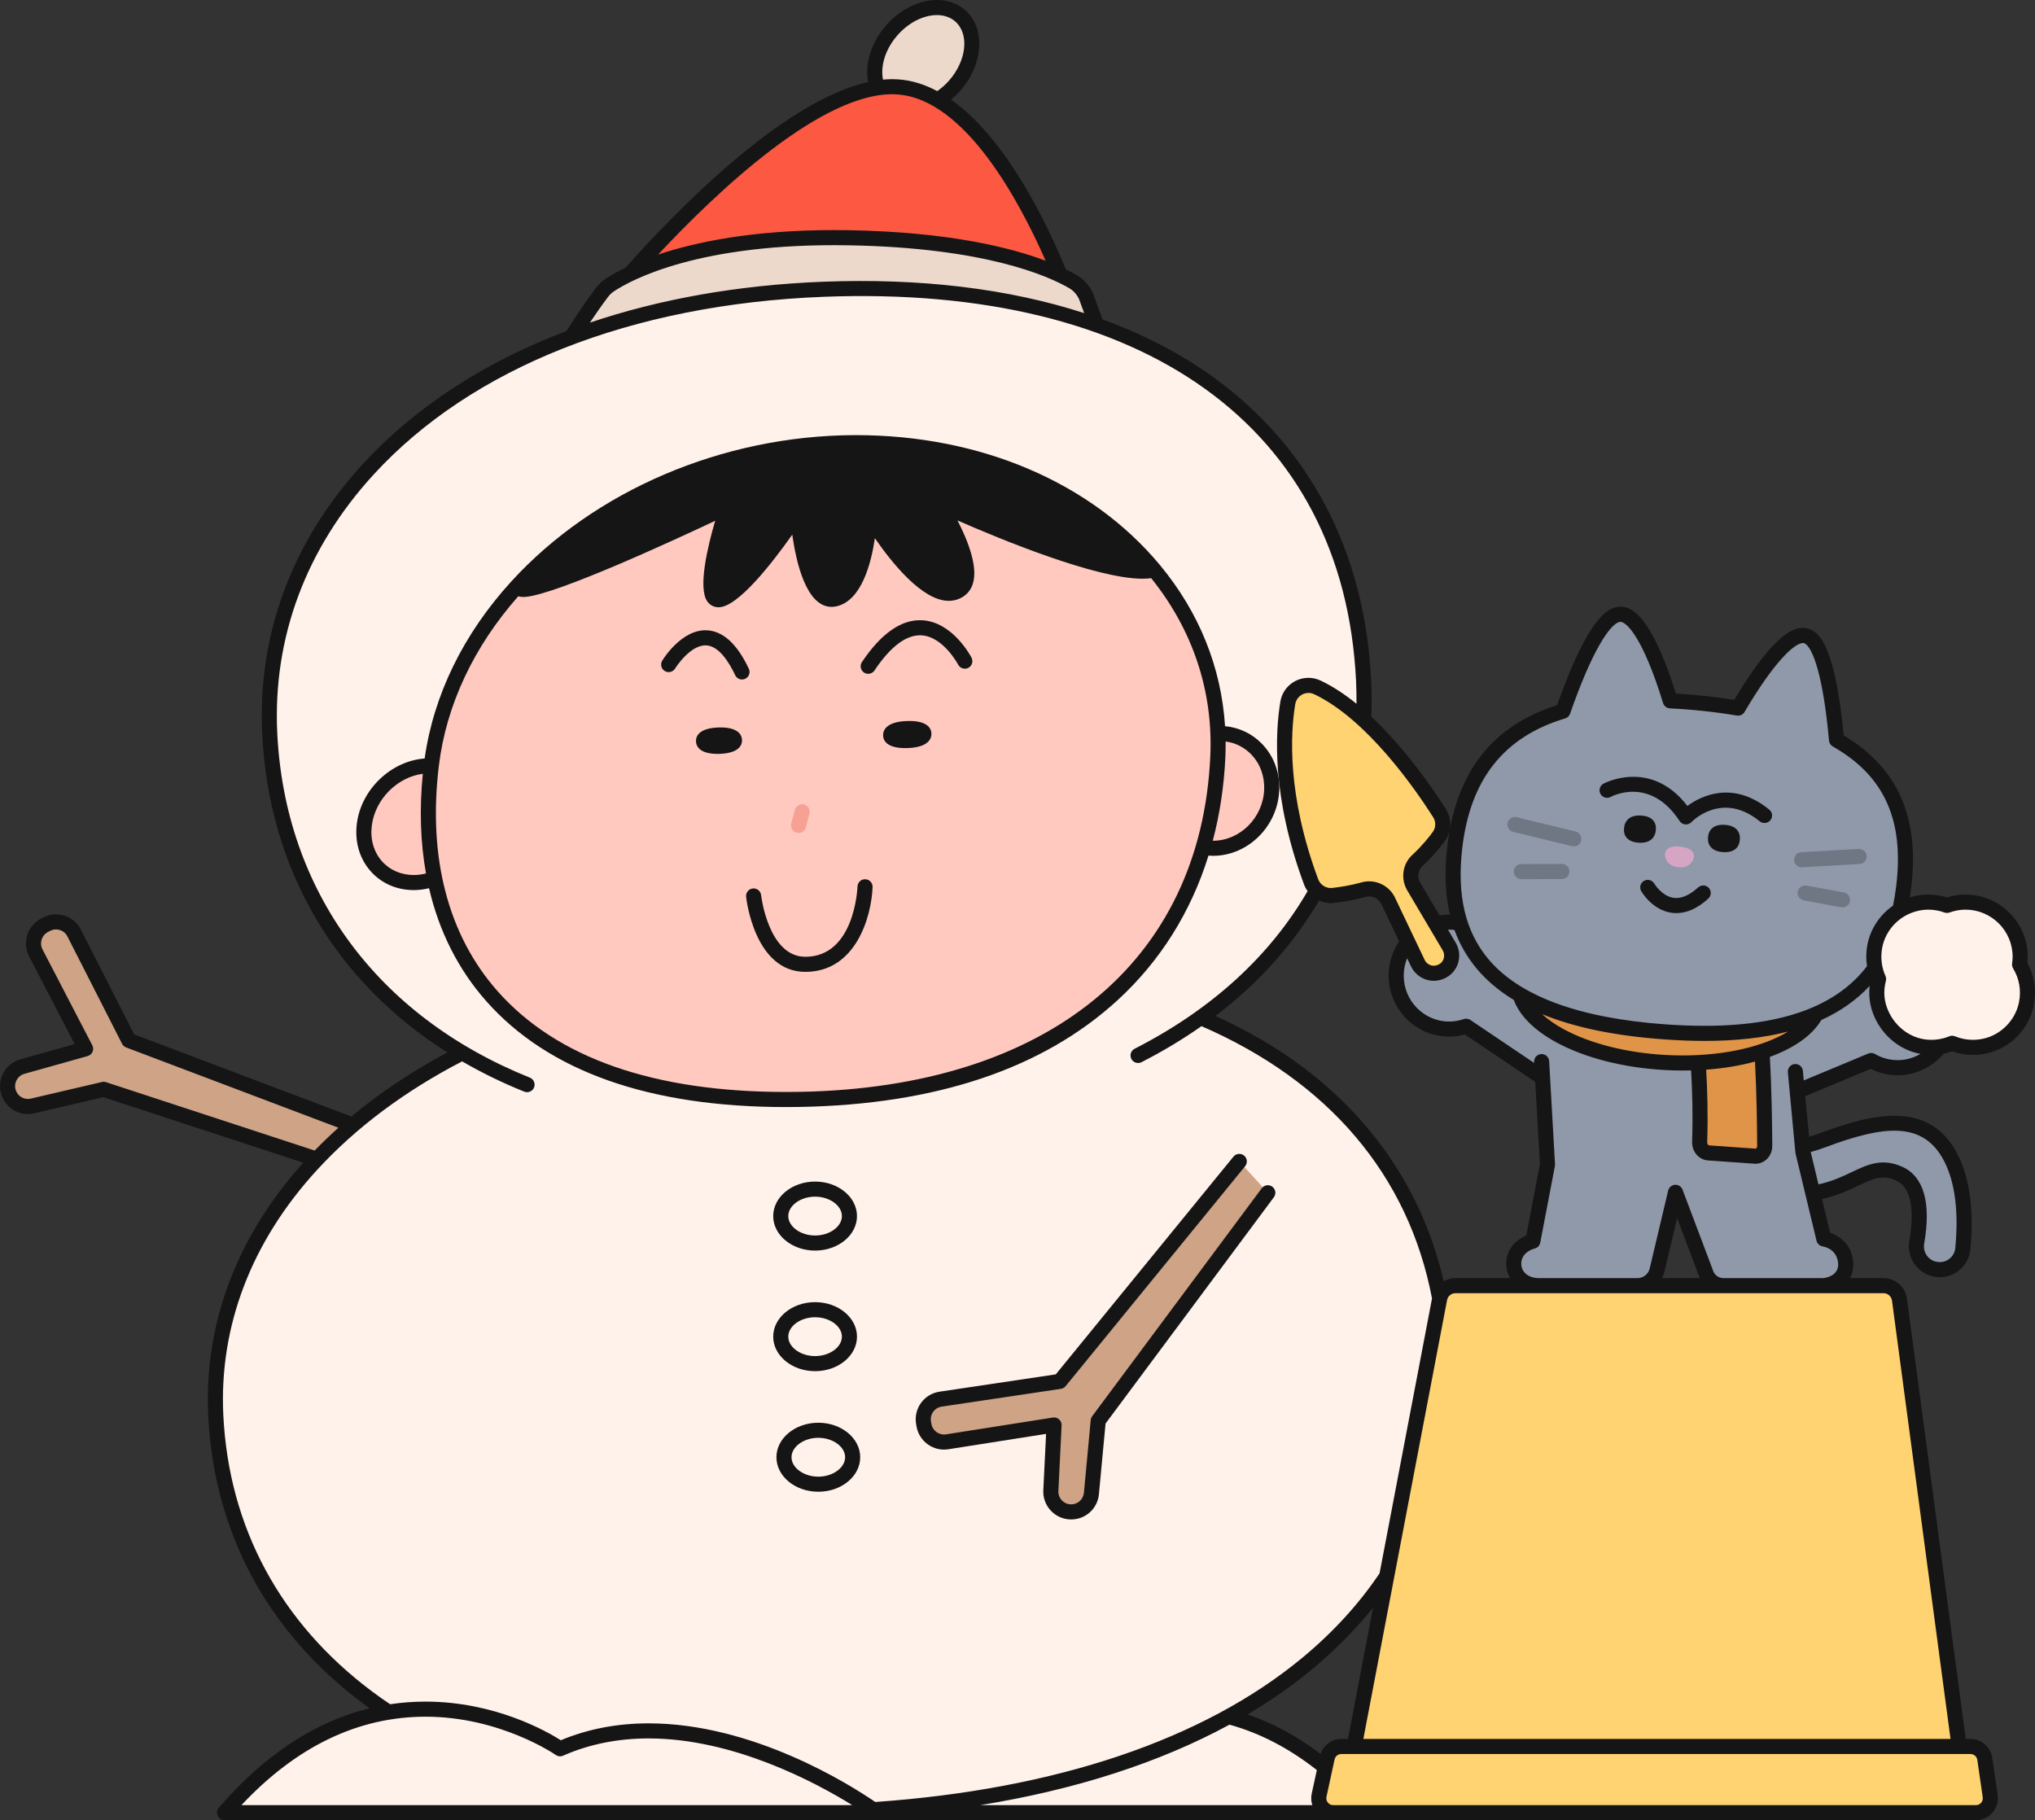 <?xml version="1.0" encoding="utf-8"?><!-- Generator: Adobe Illustrator 15.0.0, SVG Export Plug-In . SVG Version: 6.00 Build 0)  --><!DOCTYPE svg PUBLIC "-//W3C//DTD SVG 1.1//EN" "http://www.w3.org/Graphics/SVG/1.1/DTD/svg11.dtd"><svg xmlns="http://www.w3.org/2000/svg" xmlns:xlink="http://www.w3.org/1999/xlink" version="1.1" id="Layer_1" x="0px" y="0px" width="100%" height="100%" viewBox="0 0 620.4 554.95" enable-background="new 0 0 620.4 554.95" xml:space="preserve" preserveAspectRatio="none">
<rect x="0" y="0" width="620.4" height="554.95" fill="#333333" stroke="none"/>
<g id="svg9" fill="#EDD9CC">
	<path d="M270.203,30.503c-5.301-4.649-4.555-14.17,1.667-21.264c6.222-7.093,15.563-9.074,20.865-4.423   c5.301,4.65,4.555,14.169-1.667,21.263C284.846,33.173,275.503,35.153,270.203,30.503"/>
	<path d="M331.311,90.902c-0.769-2.117-2.24-3.897-4.187-5.03c-1.045-0.608-2.381-1.319-4.025-2.089   c-9.328-4.369-28.813-10.677-64.306-11.293c-35.73-0.62-56.473,6.146-66.587,10.929c-2.947,1.394-5,2.621-6.248,3.446   c-0.921,0.609-1.732,1.358-2.396,2.24c-8.471,11.269-15.295,23.762-15.601,24.681l173.255,4.434L331.311,90.902z"/>
</g>
<path id="svg8" fill="#FC5842" d="M258.793,72.49c35.494,0.616,54.978,6.924,64.306,11.293  c-6.87-16.872-25.242-55.681-49.437-57.294c-26.582-1.771-66.587,40.168-81.457,56.93C202.32,78.636,223.063,71.87,258.793,72.49z"/>
<g id="svg7" fill="#FFF2EB">
	<path d="M440.931,413.251c-2.191-45.011-26.902-82.547-74.877-103.043c35.23-25.274,51.629-62.227,49.653-102.811   c-3.454-70.932-57.554-123.408-164.834-119.2C143.592,92.407,78.781,152.702,82.234,223.634   c1.965,40.358,21.694,75.592,58.814,97.42c-12.624,6.432-23.82,13.816-33.453,21.988c-3.928,3.332-7.595,6.793-10.999,10.373   c-21.305,22.405-32.209,49.42-30.813,78.101c1.769,36.323,19.408,68.466,52.666,90.499c-15.582,2.572-33.036,10.969-49.999,30.635   h150.748h48.273H418.22c-14.699-17.041-29.768-25.618-43.666-29.279C421.156,497.651,443.086,457.532,440.931,413.251z"/>
	<path d="M615.691,294.059c0.109-0.774,0.187-1.559,0.187-2.363c0-9.2-7.459-16.658-16.659-16.658   c-1.988,0-3.886,0.366-5.652,1.004c-2.986-1.078-6.344-1.379-9.879-0.452c-1.629,0.427-3.158,1.104-4.557,1.975   c-3.891,2.425-6.729,6.402-7.587,11.007c-0.664,3.57-0.155,6.961,1.165,9.912c-0.851,3.284-0.84,6.918,0.926,10.789   c2.494,5.465,7.658,9.434,13.639,9.982c1.385,0.127,2.734,0.078,4.036-0.119c1.332-0.202,2.612-0.563,3.822-1.059   c3.003,1.231,6.435,1.63,10.021,0.841c6.301-1.386,11.311-6.482,12.601-12.804C618.663,301.662,617.756,297.471,615.691,294.059z"/>
</g>
<path id="svg6" fill="#FFC9C0" d="M371.597,223.618c-0.105,0.001-0.207,0.016-0.311,0.019  c-0.72-18.782-7.773-35.853-19.406-49.864c-14.596,3.568-65.507-20.103-65.507-20.103s15.002,23.251,4.852,26.876  c-10.186,3.637-26.147-23.254-26.147-23.254s-0.982,23.002-10.464,25.3c-9.507,2.304-11.439-26.057-11.439-26.057  s-17.423,26.265-24.098,26.314c-6.682,0.047,2.71-28.395,2.71-28.395s-50.45,24.257-61.746,25.232  c-1.244,0.107-2.042-0.204-2.514-0.808c-14.091,15.446-23.547,34.058-26.01,54.255c-0.015,0.125-0.027,0.248-0.042,0.372  c-0.253-0.008-0.5-0.034-0.758-0.031c-9.59,0.095-18.386,8.081-19.642,17.891c-1.264,9.872,5.58,17.823,15.282,17.704  c2.125-0.026,4.199-0.457,6.166-1.186c8.094,39.831,42.171,68.493,111.209,67.303c72.018-1.238,110.538-33.945,123.053-76.853  c1.04,0.198,2.116,0.303,3.227,0.29c9.388-0.116,17.302-8.104,17.688-17.789C388.083,231.209,380.877,223.525,371.597,223.618z"/>
<g id="svg5" fill="#CEA386">
	<path d="M107.595,343.042l-68.333-25.848l-16.661-32.735c-1.573-3.091-5.374-4.291-8.436-2.665l-0.667,0.354   c-3.007,1.596-4.165,5.316-2.597,8.336l15.201,29.281l-19.27,5.409c-3.413,0.958-5.33,4.577-4.205,7.939   c1.015,3.036,4.174,4.8,7.292,4.071l21.691-5.064l64.986,21.295C100,349.835,103.667,346.374,107.595,343.042z"/>
	<path d="M377.822,354.093l-54.734,67.068l-36.33,5.415c-3.429,0.511-5.773,3.733-5.203,7.153l0.124,0.745   c0.56,3.358,3.72,5.638,7.082,5.108l32.59-5.127l-0.983,19.99c-0.175,3.543,2.649,6.508,6.194,6.508   c3.202,0,5.877-2.437,6.176-5.623l2.079-22.178l51.693-69.504"/>
</g>
<path id="svg4" fill="#8F99AA" d="M587.273,319.255c-5.98-0.549-11.145-4.518-13.639-9.982  c-1.766-3.871-1.776-7.505-0.926-10.789c-1.32-2.951-1.829-6.342-1.165-9.912c0.857-4.605,3.696-8.582,7.587-11.007  c0.501-2.213,0.899-4.48,1.195-6.797c2.305-18.103-1.723-34.563-20.437-45.177c-1.037-11.634-3.429-28.725-8.629-31.461  c-5.733-3.02-15.956,12.528-21.383,21.762c-3.233-0.544-6.64-1.019-10.261-1.407c-3.631-0.39-7.09-0.653-10.408-0.81  c-3.141-10.254-9.559-27.912-16.081-26.273c-5.963,1.497-12.66,18.006-16.633,29.431c-22.302,6.687-30.827,22.645-33.007,41.646  c-0.938,8.172-0.596,15.975,1.693,23.037c-1.094-0.236-2.225-0.375-3.389-0.375c-8.915,0-16.142,7.3-16.142,16.304  c0,9.006,7.227,16.307,16.142,16.307c1.814,0,3.553-0.316,5.18-0.873l23.295,15.687l1.506,26.538l-4.459,23.324  c0,0-5.826,1.369-5.831,6.861c-0.004,3.602,2.915,6.688,7.718,6.688h30.012c2.74,0,5.148-1.82,5.896-4.459l5.694-23.997  l9.268,24.583c0.757,2.31,2.914,3.873,5.346,3.873h30.614c0,0,7.157-0.687,6.644-7.032c-0.516-6.346-6.644-7.203-6.644-7.203  l-3.363-13.99c13.175-1.982,17.421-10.025,26.427-5.869c7.01,3.234,6.508,13.75,5.258,20.846c-0.674,3.822,1.791,7.488,5.602,8.222  l0.083,0.017c4.075,0.783,7.947-2.094,8.354-6.223c0.741-7.54,0.863-19.193-3.711-27.923c-7.34-14.009-21.457-11.714-38.649-5.315  c-2.347,0.873-4.523,1.534-6.543,2.034l-1.575-16.808l22.543-9.4c1.486,0.866,3.129,1.518,4.908,1.875  c6.224,1.25,12.314-1.31,15.946-6.068C590.007,319.333,588.658,319.382,587.273,319.255z"/>
<path id="svg3" fill="#E09448" d="M507.484,314.595c-19.822-1.436-34.075-5.428-44.055-11.26  c3.131,10.509,21.59,19.381,44.344,20.608c3.402,0.184,6.725,0.182,9.934,0.021c0.435,6.242,0.771,14.699,0.459,24.198  c-0.057,1.734,1.143,3.226,2.71,3.337l14.14,0.998c1.631,0.115,2.994-1.299,2.984-3.105c-0.025-5.71-0.163-17.839-0.832-28.818  c7.99-2.625,13.882-6.569,16.412-11.304C542.707,313.944,527.8,316.067,507.484,314.595z"/>
<g id="basic_31_">
	<path opacity="0.26" fill="#191919" d="M479.804,258.046c-0.18,0-0.362-0.021-0.545-0.065l-17.949-4.359   c-1.234-0.299-1.992-1.543-1.692-2.776c0.3-1.235,1.544-1.995,2.777-1.693l17.95,4.358c1.234,0.299,1.992,1.543,1.691,2.777   C481.782,257.34,480.841,258.046,479.804,258.046z"/>
	<path opacity="0.26" fill="#191919" d="M463.815,268.031c-1.269,0-2.298-1.027-2.3-2.295c-0.002-1.271,1.025-2.303,2.295-2.304   l12.349-0.023c0.001,0,0.003,0,0.005,0c1.268,0,2.297,1.026,2.299,2.295c0.003,1.271-1.025,2.302-2.295,2.304l-12.348,0.023   C463.818,268.031,463.816,268.031,463.815,268.031z"/>
	<path opacity="0.26" fill="#191919" d="M549.251,264.426c-1.21,0-2.224-0.945-2.294-2.169c-0.072-1.268,0.896-2.355,2.165-2.428   l17.52-1.003c1.276-0.062,2.355,0.897,2.428,2.166c0.072,1.268-0.896,2.354-2.164,2.427l-17.521,1.003   C549.341,264.424,549.296,264.426,549.251,264.426z"/>
	<path opacity="0.26" fill="#191919" d="M561.722,276.644c-0.138,0-0.277-0.012-0.417-0.038l-11.38-2.082   c-1.25-0.229-2.077-1.427-1.849-2.677c0.229-1.249,1.425-2.077,2.677-1.849l11.38,2.082c1.249,0.229,2.077,1.427,1.849,2.677   C563.779,275.867,562.811,276.644,561.722,276.644z"/>
	<path fill="#F7A094" d="M243.445,253.972c-0.194,0-0.391-0.025-0.588-0.077c-1.228-0.324-1.961-1.582-1.638-2.811l1.099-4.17   c0.324-1.227,1.58-1.959,2.811-1.637c1.228,0.323,1.961,1.582,1.638,2.811l-1.099,4.17   C245.396,253.29,244.464,253.972,243.445,253.972z"/>
</g>
<path id="svg2" fill="#D6A5C3" d="M516.432,261.219c-0.155,1.44-1.655,3.547-4.826,3.191c-3.17-0.356-4.165-2.741-3.996-4.178  c0.168-1.434,1.554-2.453,4.701-2.1C515.46,258.484,516.585,259.784,516.432,261.219"/>
<g id="svg1" fill="#FFD371">
	<path d="M406.392,273.004c2.538-0.276,5.832-0.803,9.344-1.776c2.994-0.829,6.149,0.646,7.485,3.45l9.025,18.959   c1.219,2.561,4.214,3.766,6.846,2.709c0.095-0.038,0.19-0.078,0.286-0.117c2.965-1.246,4.064-4.9,2.426-7.669l-10.803-18.259   c-1.53-2.586-1.102-5.922,1.111-7.954c2.771-2.547,4.975-5.207,6.494-7.264c1.563-2.115,1.654-4.97,0.241-7.19   c-5.478-8.608-20.536-30.398-37.202-38.313c-3.83-1.817-8.35,0.542-9.041,4.725c-1.604,9.694-2.488,28.743,7.107,54.558   C400.732,271.606,403.484,273.321,406.392,273.004z"/>
	<path d="M606.742,547.631l-1.652-11.401c-0.313-2.158-2.162-3.76-4.344-3.76h-3.475l-18.189-136.241   c-0.325-2.435-2.402-4.254-4.859-4.254H443.713c-2.354,0-4.375,1.672-4.815,3.983L412.857,532.47h-3.945   c-2.064,0-3.851,1.439-4.29,3.457l-2.478,11.401c-0.596,2.735,1.488,5.321,4.289,5.321h195.965   C605.073,552.649,607.125,550.278,606.742,547.631z"/>
</g>
<g id="svg0" fill="#161515">
	<path d="M243.772,337.487c41.544-0.715,74.155-11.662,96.926-32.535c13.025-11.939,22.375-26.891,27.73-44.096   c0.457,0.034,0.914,0.068,1.378,0.068l0.233-0.001c10.57-0.13,19.523-9.101,19.959-19.998c0.213-5.367-1.639-10.37-5.212-14.089   c-3.024-3.148-6.993-5.039-11.313-5.436c-1.132-17.892-7.881-34.712-19.825-49.098c-0.001-0.001-0.002-0.001-0.003-0.002   c-20.916-25.19-54.682-39.637-92.64-39.637l-0.606,0.001c-40.117,0.166-79.209,16.862-104.572,44.663   c-0.001,0.001-0.002,0.003-0.003,0.004c-14.563,15.966-23.643,34.577-26.36,53.917c-10.198,0.747-19.333,9.377-20.67,19.824   c-0.705,5.501,0.78,10.658,4.179,14.521c3.279,3.725,7.956,5.777,13.169,5.777l0.243-0.001c1.498-0.019,2.973-0.224,4.413-0.567   c3.066,13.186,8.922,24.807,17.463,34.452c18.959,21.411,49.698,32.269,91.363,32.269   C240.994,337.522,242.375,337.511,243.772,337.487z M151.706,302.204c-15.119-17.074-21.311-40.862-17.905-68.792   c2.246-18.414,10.6-36.222,24.194-51.611c0.617,0.174,1.353,0.256,2.244,0.177c9.602-0.829,44.84-17.087,57.794-23.193   c-2.313,7.911-5.322,20.543-2.376,24.616c0.815,1.127,2.023,1.748,3.436,1.748c0,0,0.001,0,0.001,0   c5.889-0.043,16.358-13.537,22.447-22.159c1.2,8.63,4.302,22.037,11.995,22.035c0.534,0,1.079-0.066,1.62-0.198   c7.547-1.829,10.455-13.162,11.563-20.746c5.073,7.376,14.412,19.103,22.506,19.103c0,0,0.001,0,0.002,0   c0.963,0,1.896-0.159,2.772-0.472c2.22-0.793,3.789-2.375,4.537-4.578c1.801-5.303-1.644-13.683-4.636-19.461   c13.045,5.717,42.218,17.767,56.406,17.766c0.951,0,1.838-0.054,2.651-0.162c12.688,15.756,18.917,34.483,18.023,54.245   c-2.841,62.797-49.677,101.064-125.288,102.365c-1.371,0.023-2.725,0.035-4.068,0.035   C199.335,332.923,169.754,322.587,151.706,302.204z M126.143,266.771c-3.873,0-7.323-1.497-9.716-4.216   c-2.514-2.855-3.604-6.726-3.07-10.896c1.029-8.041,7.808-14.74,15.542-15.744c-1.063,10.776-0.729,20.954,0.972,30.392   c-1.155,0.28-2.339,0.449-3.542,0.463L126.143,266.771z M369.807,256.325c-0.024,0-0.049-0.003-0.074-0.003   c2.143-8.092,3.438-16.644,3.844-25.59c0.071-1.564,0.086-3.12,0.073-4.67c2.984,0.409,5.713,1.771,7.82,3.964   c2.699,2.807,4.096,6.614,3.932,10.718c-0.338,8.491-7.255,15.48-15.418,15.581L369.807,256.325z"/>
	<path d="M219.013,221.794c-5.024,0.173-6.923,2.041-6.825,4.258c0.098,2.211,2.149,3.94,7.155,3.786   c5.028-0.155,6.952-2.017,6.868-4.243C226.126,223.365,224.059,221.622,219.013,221.794z"/>
	<path d="M202.666,204.583c1.085,0.658,2.5,0.31,3.158-0.777c0.044-0.073,4.559-7.301,9.502-7.038   c3.827,0.197,6.902,5.048,8.808,9.082c0.393,0.832,1.219,1.32,2.081,1.32c0.329-0.001,0.664-0.072,0.98-0.222   c1.149-0.542,1.64-1.913,1.098-3.062c-3.551-7.52-7.834-11.46-12.73-11.712c-7.744-0.428-13.436,8.856-13.674,9.25   C201.231,202.512,201.579,203.926,202.666,204.583z"/>
	<path d="M276.629,228.075c5.281-0.162,7.353-2.074,7.328-4.358c-0.025-2.289-2.146-4.075-7.448-3.893   c-5.278,0.181-7.323,2.099-7.282,4.372C269.267,226.464,271.37,228.237,276.629,228.075z"/>
	<path d="M263.406,205.048c0.393,0.263,0.837,0.389,1.277,0.389c0.742,0,1.47-0.358,1.914-1.021   c4.924-7.357,9.735-10.954,14.298-10.715c6.624,0.357,11.13,8.783,11.21,8.936c0.585,1.126,1.972,1.565,3.1,0.981   c1.127-0.584,1.568-1.973,0.983-3.101c-0.23-0.444-5.748-10.89-15.022-11.409c-6.29-0.349-12.494,3.937-18.393,12.748   C262.067,202.913,262.351,204.341,263.406,205.048z"/>
	<path d="M245.506,296.304c0.003,0,0.007,0,0.011,0c15.458,0,20.17-16.91,20.501-25.854   c0.047-1.268-0.942-2.333-2.211-2.382c-1.268-0.07-2.336,0.941-2.386,2.209c-0.034,0.875-1.013,21.428-15.905,21.428   c-0.002,0-0.005,0-0.008,0c-11.253-0.006-13.45-18.563-13.475-18.788c-0.138-1.262-1.27-2.173-2.535-2.037   c-1.263,0.138-2.175,1.272-2.038,2.535C227.563,274.35,230.127,296.296,245.506,296.304z"/>
	<path d="M235.723,370.761c0,5.802,5.729,10.521,12.771,10.521s12.771-4.72,12.771-10.521   s-5.729-10.521-12.771-10.521S235.723,364.959,235.723,370.761z M248.494,376.683c-4.429,0-8.171-2.712-8.171-5.922   s3.742-5.922,8.171-5.922s8.171,2.712,8.171,5.922S252.923,376.683,248.494,376.683z"/>
	<path d="M248.494,418.046c7.042,0,12.771-4.721,12.771-10.522s-5.729-10.521-12.771-10.521   s-12.771,4.72-12.771,10.521S241.452,418.046,248.494,418.046z M248.494,401.602c4.429,0,8.171,2.712,8.171,5.922   s-3.742,5.923-8.171,5.923s-8.171-2.713-8.171-5.923S244.065,401.602,248.494,401.602z"/>
	<path d="M262.246,444.286c0-5.802-5.729-10.521-12.771-10.521c-7.042,0-12.77,4.72-12.77,10.521   s5.729,10.521,12.77,10.521C256.517,454.808,262.246,450.088,262.246,444.286z M249.475,438.364c4.429,0,8.171,2.712,8.171,5.922   c0,3.209-3.742,5.922-8.171,5.922c-4.429,0-8.17-2.713-8.17-5.922C241.305,441.076,245.046,438.364,249.475,438.364z"/>
	<path d="M286.418,424.302c-2.273,0.338-4.271,1.548-5.623,3.407s-1.889,4.132-1.51,6.399l0.124,0.745   c0.764,4.582,5.12,7.729,9.708,7.001l29.796-4.688l-0.845,17.166c-0.115,2.349,0.714,4.578,2.334,6.281   c1.62,1.702,3.808,2.64,6.158,2.64c4.414,0,8.054-3.313,8.466-7.708l2.02-21.537l51.309-68.986c0.758-1.02,0.547-2.46-0.473-3.219   c-0.898-0.667-2.121-0.58-2.919,0.146c-0.108,0.099-0.21,0.206-0.3,0.328L332.97,431.78c-0.251,0.338-0.404,0.738-0.444,1.158   l-2.079,22.178c-0.189,2.018-1.859,3.538-3.886,3.538c-1.079,0-2.083-0.431-2.827-1.212c-0.743-0.78-1.123-1.805-1.07-2.883   l0.984-19.99c0.033-0.691-0.246-1.361-0.761-1.824c-0.515-0.462-1.21-0.671-1.895-0.562l-32.59,5.127   c-2.111,0.331-4.104-1.11-4.456-3.213l-0.124-0.746c-0.173-1.041,0.073-2.084,0.693-2.937c0.621-0.854,1.537-1.408,2.58-1.564   l36.33-5.415c0.566-0.084,1.081-0.377,1.442-0.82l54.517-66.802l0.218-0.267c0.803-0.983,0.656-2.433-0.328-3.236   c-0.982-0.803-2.432-0.656-3.235,0.328l-54.171,66.379L286.418,424.302z"/>
	<path d="M500.365,248.646c-3.461-0.229-5.016,1.52-5.253,3.793c-0.239,2.281,0.937,4.232,4.414,4.481   c3.493,0.25,5.06-1.518,5.286-3.814C505.037,250.818,503.841,248.875,500.365,248.646z"/>
	<path d="M525.855,251.48c-3.468-0.229-4.975,1.528-5.148,3.813c-0.176,2.292,1.055,4.252,4.539,4.501   c3.502,0.25,5.02-1.526,5.182-3.833C530.587,253.662,529.337,251.71,525.855,251.48z"/>
	<path d="M491.055,242.962c0.487-0.266,12.026-6.342,21.006,7.366c0.384,0.585,1.016,0.961,1.712,1.026   c0.071,0.007,0.143,0.01,0.213,0.01c0.623,0,1.226-0.254,1.662-0.707c0.379-0.394,9.428-9.538,20.838-0.248   c0.984,0.801,2.434,0.653,3.236-0.331c0.801-0.985,0.652-2.434-0.332-3.236c-11.159-9.084-20.849-4.139-24.967-1.129   c-11.188-14.553-25.449-6.856-25.598-6.774c-1.106,0.617-1.502,2.008-0.891,3.117C488.546,243.165,489.943,243.569,491.055,242.962   z"/>
	<path d="M504.336,269.398c-0.636-1.094-2.036-1.471-3.136-0.84c-1.102,0.633-1.48,2.04-0.848,3.141   c0.133,0.231,3.316,5.666,9.077,6.568c0.546,0.084,1.092,0.127,1.64,0.127c3.233,0,6.501-1.485,9.736-4.431   c0.939-0.855,1.007-2.31,0.152-3.249c-0.856-0.94-2.311-1.008-3.25-0.153c-2.691,2.451-5.227,3.512-7.541,3.164   C506.61,273.185,504.377,269.467,504.336,269.398z"/>
	<path d="M618.07,293.579c0.072-0.673,0.107-1.285,0.107-1.884c0-10.454-8.504-18.958-18.959-18.958   c-1.904,0-3.802,0.294-5.652,0.877c-3.41-1.072-6.991-1.16-10.463-0.25c-0.295,0.077-0.583,0.172-0.872,0.263   c0.137-0.846,0.265-1.699,0.376-2.569c2.758-21.658-3.961-37-20.535-46.86c-2.668-28.381-7.979-31.178-9.74-32.105   c-0.816-0.43-1.707-0.647-2.65-0.647c-1.965,0-7.865,0-20.982,21.922c-2.884-0.457-5.85-0.85-8.837-1.171   c-3.001-0.323-5.998-0.569-8.933-0.737c-8.346-26.466-14.799-26.466-16.945-26.466c-0.477,0-0.953,0.06-1.416,0.176   c-2.006,0.504-8.059,2.025-17.861,29.808c-19.933,6.369-30.898,20.524-33.504,43.238c-0.883,7.693-0.611,14.542,0.827,20.634   c-0.079-0.001-0.157-0.01-0.237-0.01c-0.994,0-1.964,0.102-2.916,0.256l-5.896-9.965c-0.99-1.673-0.702-3.813,0.688-5.089   c3.042-2.795,5.37-5.671,6.788-7.591c2.109-2.855,2.242-6.79,0.332-9.791c-3.943-6.197-12.328-18.423-22.712-28.137   c0.124-3.698,0.113-7.44-0.071-11.236c-1.813-37.199-17.151-68.14-44.361-89.476c-10.775-8.45-23.369-15.278-37.539-20.436   l-2.632-7.257c-0.952-2.625-2.796-4.839-5.192-6.233c-0.876-0.51-1.992-1.111-3.355-1.771   c-5.599-13.67-17.994-39.798-34.995-51.741c1.011-0.836,1.975-1.761,2.867-2.777c7.047-8.035,7.7-19.029,1.455-24.509   c-2.302-2.02-5.28-3.087-8.61-3.087c-5.464,0-11.258,2.888-15.5,7.723c-3.334,3.802-5.365,8.378-5.719,12.886   c-0.121,1.544-0.023,3.012,0.245,4.397c-26.684,5.951-60.275,41.164-73.941,56.588c-2.857,1.372-4.845,2.566-6.037,3.354   c-1.158,0.766-2.155,1.7-2.965,2.777c-3.291,4.377-6.411,9.052-9.007,13.188c-25.044,9.49-46.226,23.221-62.232,40.699   c-21.459,23.433-32.022,51.834-30.547,82.134c2.007,41.211,22.234,75.492,56.447,97.125c-10.818,5.779-20.591,12.301-29.255,19.536   l-66.221-25.048l-16.257-31.942c-1.043-2.05-2.825-3.56-5.017-4.251c-2.192-0.692-4.517-0.48-6.547,0.598l-0.667,0.354   c-4.104,2.178-5.702,7.303-3.561,11.428l13.898,26.77L6.21,322.96c-2.263,0.635-4.115,2.129-5.215,4.205   c-1.101,2.077-1.296,4.449-0.55,6.678c1.4,4.186,5.698,6.586,9.996,5.582l21.064-4.917l60.962,19.975   c-20.319,22.554-30.342,49.206-28.981,77.146c1.733,35.594,18.051,65.936,47.189,87.74c0.658,0.492,1.33,0.973,2,1.455   c-16.668,4.066-32.073,14.217-45.966,30.324c-0.587,0.682-0.724,1.643-0.35,2.461c0.375,0.816,1.192,1.342,2.091,1.342h150.748   h48.273h138.961h11.787c0.006,0,0.013,0,0.02,0h184.158c1.943,0,3.787-0.843,5.059-2.313c1.271-1.469,1.84-3.414,1.562-5.336   l-1.651-11.402c-0.475-3.266-3.32-5.729-6.621-5.729h-1.461l-17.924-134.246c-0.476-3.563-3.545-6.249-7.139-6.249h-10.25   c0.738-1.299,1.156-2.912,0.993-4.918c-0.437-5.371-4.188-7.965-7.025-8.911l-2.472-10.281c4.617-1.009,8.111-2.671,10.994-4.046   c4.609-2.197,7.39-3.525,11.668-1.551c5.786,2.671,4.962,12.648,3.955,18.359c-0.889,5.039,2.445,9.92,7.516,10.895   c0.586,0.113,1.176,0.168,1.764,0.168c2.006,0,3.981-0.645,5.608-1.858c2.099-1.566,3.448-3.96,3.706-6.565   c0.817-8.316,0.795-20.137-3.963-29.215c-8.418-16.065-24.914-12.572-41.488-6.404c-1.291,0.48-2.523,0.889-3.708,1.245   l-1.161-12.392l19.967-8.326c1.465,0.736,3.002,1.268,4.584,1.584c1.193,0.24,2.41,0.362,3.617,0.362   c5.547,0,10.627-2.531,14.047-6.587c0.865-0.176,1.721-0.397,2.558-0.695c2.034,0.723,4.155,1.088,6.317,1.088l0,0   c1.396,0,2.808-0.156,4.197-0.461c7.24-1.592,12.877-7.32,14.361-14.592C620.919,302.106,620.23,297.526,618.07,293.579z    M615.5,305.653c-1.104,5.407-5.459,9.836-10.841,11.019c-1.067,0.234-2.146,0.354-3.21,0.354c-1.872,0-3.704-0.362-5.445-1.075   c-0.559-0.23-1.186-0.23-1.745,0c-2.149,0.881-4.456,1.227-6.774,1.014c-5.028-0.461-9.533-3.774-11.757-8.646   c-1.369-3-1.628-6.029-0.792-9.257c0.131-0.505,0.086-1.04-0.127-1.515c-1.199-2.682-1.545-5.639-1.004-8.555   c1.003-5.386,5.111-9.773,10.466-11.178c1.206-0.316,2.432-0.477,3.642-0.477c1.639,0,3.279,0.292,4.873,0.867   c0.505,0.182,1.058,0.182,1.563,0c1.594-0.576,3.232-0.867,4.871-0.867c7.918,0,14.359,6.441,14.359,14.358   c0,0.604-0.053,1.253-0.164,2.04c-0.074,0.525,0.035,1.061,0.31,1.514C615.632,298.402,616.246,302,615.5,305.653z    M575.814,322.948c-1.461-0.293-2.874-0.833-4.201-1.606c-0.623-0.364-1.379-0.413-2.043-0.136l-19.66,8.197l-0.273-2.915   c-0.119-1.265-1.244-2.195-2.505-2.075c-1.265,0.119-2.194,1.24-2.075,2.505l2.292,24.452c0.011,0.108,0.028,0.217,0.054,0.322   l6.392,26.584c0.218,0.905,0.979,1.593,1.897,1.738c0.443,0.07,4.34,0.809,4.689,5.113c0.301,3.709-3.499,4.425-4.479,4.547   h-30.485c-1.441,0-2.711-0.92-3.16-2.289c-0.01-0.032-0.021-0.064-0.033-0.096l-9.268-24.583c-0.356-0.946-1.285-1.549-2.299-1.483   c-1.01,0.064-1.857,0.779-2.092,1.764l-5.669,23.902c-0.464,1.639-1.979,2.785-3.683,2.785h-30.012   c-1.758,0-3.262-0.538-4.237-1.515c-0.773-0.774-1.182-1.768-1.181-2.872c0.004-3.508,3.656-4.523,4.058-4.625   c0.884-0.207,1.563-0.914,1.733-1.807l4.459-23.324c0.035-0.186,0.047-0.373,0.037-0.563l-1.785-31.438   c-0.071-1.269-1.158-2.24-2.426-2.166c-1.269,0.072-2.238,1.158-2.166,2.426l0.016,0.275l-19.452-13.1   c-0.597-0.402-1.349-0.502-2.03-0.268c-1.451,0.496-2.943,0.748-4.434,0.748c-7.633,0-13.842-6.282-13.842-14.006   c0-1.875,0.373-3.663,1.037-5.3l1.182,2.484c1.273,2.675,4.002,4.402,6.949,4.403l0,0c0.973,0,1.924-0.186,2.828-0.547l0.323-0.134   c1.987-0.835,3.519-2.503,4.202-4.573c0.704-2.129,0.453-4.457-0.688-6.387l-2.327-3.934c0.112-0.003,0.223-0.018,0.336-0.018   c0.552,0,1.094,0.045,1.631,0.108c1.551,4.283,3.765,8.151,6.654,11.638c3.074,3.709,6.891,6.928,11.438,9.694   c1.763,4.78,6.201,9.248,12.988,12.933c8.758,4.754,20.529,7.748,33.146,8.429c1.793,0.097,3.602,0.146,5.377,0.146   c0.85,0,1.691-0.013,2.526-0.033c0.353,5.879,0.587,13.419,0.313,21.734c-0.098,3,2.031,5.507,4.847,5.706l14.14,0.998   c0.117,0.009,0.233,0.013,0.348,0.013c1.318,0,2.567-0.526,3.518-1.481c1.013-1.018,1.589-2.455,1.581-3.942   c-0.024-5.404-0.149-16.598-0.732-27.153c7.434-2.703,12.938-6.589,15.699-11.245c5.832-2.637,10.73-6.106,14.728-10.403   c-0.38,3.304,0.13,6.539,1.549,9.648c2.671,5.854,7.913,9.983,13.92,11.089c-2.057,1.213-4.432,1.904-6.936,1.904   C577.623,323.22,576.71,323.128,575.814,322.948z M592.642,353.886c4.229,8.072,4.215,18.938,3.459,26.631   c-0.133,1.34-0.8,2.521-1.88,3.328c-1.086,0.813-2.419,1.117-3.834,0.844c-2.577-0.496-4.233-2.939-3.771-5.563   c2.165-12.286-0.103-20.355-6.558-23.335c-6.237-2.88-10.773-0.714-15.576,1.576c-2.775,1.323-5.943,2.829-10.09,3.724   l-2.367-9.848c1.525-0.436,3.127-0.959,4.807-1.584C574.187,343.198,586.232,341.652,592.642,353.886z M576.802,396.532   l17.842,133.638H415.637l25.52-133.78c0.233-1.227,1.31-2.115,2.557-2.115h25.487h30.012h26.203h30.614h18.192   C575.521,394.274,576.63,395.245,576.802,396.532z M602.814,536.56l1.651,11.401c0.089,0.609-0.085,1.2-0.487,1.667   c-0.403,0.466-0.965,0.722-1.58,0.722H413.062h-6.629c-0.636,0-1.229-0.283-1.627-0.778c-0.398-0.494-0.55-1.134-0.414-1.755   l2.477-11.4c0.208-0.954,1.066-1.646,2.043-1.646h191.834C601.777,534.77,602.666,535.54,602.814,536.56z M68.081,431.403   c-1.314-27,8.528-52.789,28.462-74.578c11.933-13.041,26.883-24.172,44.342-33.229c5.938,3.442,12.249,6.535,18.943,9.225   c0.281,0.112,0.571,0.166,0.856,0.166c0.912,0,1.774-0.546,2.135-1.443c0.474-1.179-0.098-2.519-1.277-2.991   c-46.604-18.723-74.674-57.004-77.012-105.03c-1.414-29.046,8.733-56.296,29.345-78.804c29.92-32.671,78.605-51.927,137.087-54.223   c97.956-3.845,158.692,39.901,162.446,117.014c0.116,2.377,0.15,4.727,0.143,7.06c-3.496-2.833-7.164-5.282-10.92-7.066   c-1.178-0.559-2.428-0.842-3.717-0.842c-4.275,0-7.883,3.057-8.58,7.269c-1.553,9.385-2.678,29.106,7.221,55.733   c0.271,0.732,0.641,1.409,1.084,2.026c-11.408,19.68-29.171,36.034-52.727,48.055c-1.131,0.577-1.58,1.963-1.003,3.095   c0.577,1.131,1.962,1.582,3.095,1.003c6.528-3.332,12.618-7.005,18.291-10.985c38.512,16.744,63.065,45.21,70.274,83.022   l-15.983,83.791c-6.268,9.313-14.112,17.925-23.5,25.708c-30.131,24.98-75.059,40.134-130.247,44.012   c-7.861-5.381-37.32-23.973-69.113-23.973c-9.582,0-18.574,1.732-26.749,5.151c-4.227-2.687-20.096-11.778-41.242-11.778   c-3.649,0-7.247,0.267-10.791,0.8c-1.884-1.265-3.725-2.564-5.515-3.904C85.427,494.729,69.745,465.584,68.081,431.403z    M4.808,332.384c-0.342-1.023-0.253-2.112,0.252-3.065s1.355-1.639,2.394-1.931l19.27-5.409c0.667-0.187,1.213-0.665,1.489-1.3   s0.25-1.359-0.069-1.975l-15.201-29.279c-0.983-1.894-0.25-4.246,1.634-5.245l0.667-0.354c0.932-0.494,1.999-0.592,3.005-0.274   s1.824,1.011,2.303,1.952l16.661,32.734c0.26,0.51,0.701,0.905,1.236,1.107l64.718,24.48c-2.514,2.253-4.923,4.572-7.232,6.952   l-63.607-20.842c-0.401-0.132-0.829-0.149-1.239-0.054l-21.691,5.063C7.42,335.404,5.45,334.305,4.808,332.384z M185.4,90.489   c0.493-0.656,1.108-1.229,1.826-1.705c5.154-3.407,25.917-14.799,71.527-13.994c41.629,0.723,60.874,9.381,67.214,13.07   c1.466,0.853,2.597,2.212,3.182,3.827l1.367,3.771c-23.014-7.457-49.89-10.726-79.733-9.558c-25.73,1.01-49.617,5.265-70.94,12.459   C181.562,95.782,183.432,93.106,185.4,90.489z M269.008,20.968c0.276-3.525,1.907-7.152,4.591-10.212   c3.381-3.854,7.883-6.155,12.042-6.155c2.198,0,4.126,0.672,5.577,1.945c4.338,3.806,3.496,11.889-1.879,18.017   c-1.098,1.251-2.321,2.319-3.605,3.218c-3.779-2.021-7.758-3.309-11.918-3.586c-0.599-0.04-1.201-0.06-1.812-0.06   c-0.921,0-1.857,0.054-2.802,0.143C268.987,23.254,268.916,22.146,269.008,20.968z M273.51,28.784   c20.674,1.379,37.304,32.582,45.26,50.71c-10.82-4.077-29.705-8.78-59.937-9.304c-1.557-0.027-3.082-0.04-4.582-0.04   c-24.929,0-42.311,3.673-53.636,7.477C218.363,58.651,251.211,27.308,273.51,28.784z M436.755,253.717   c-1.297,1.758-3.426,4.389-6.199,6.936c-2.979,2.736-3.625,7.287-1.534,10.819l10.803,18.261c0.465,0.784,0.567,1.732,0.28,2.6   c-0.271,0.82-0.846,1.451-1.602,1.77l-0.268,0.109c-0.359,0.145-0.734,0.218-1.117,0.218c-1.184,0-2.281-0.698-2.795-1.78   l-9.026-18.96c-1.444-3.031-4.535-4.99-7.874-4.99c-0.777,0-1.551,0.105-2.301,0.313c-3.586,0.993-6.862,1.476-8.979,1.706   c-1.868,0.199-3.628-0.915-4.274-2.656c-9.528-25.631-8.473-44.447-6.995-53.381c0.328-1.981,2.028-3.419,4.042-3.419   c0.602,0,1.188,0.134,1.743,0.397c16.048,7.622,30.696,28.743,36.249,37.471C437.818,250.56,437.759,252.36,436.755,253.717z    M506.696,389.675c0.265-0.513,0.487-1.054,0.649-1.627l3.959-16.68l6.598,17.502c0.094,0.279,0.221,0.541,0.342,0.805H506.696z    M402.601,534.711c-7.11-5.347-14.534-9.36-22.248-12.017c7.099-4.204,13.668-8.799,19.67-13.775   c7.024-5.823,13.212-12.098,18.564-18.765l-7.634,40.016h-2.042C406.046,530.17,403.515,532.045,402.601,534.711z M374.822,525.82   c9.3,2.571,18.193,7.198,26.635,13.843l-1.561,7.176c-0.258,1.188-0.182,2.393,0.187,3.511H298.865   C327.988,545.632,353.576,537.367,374.822,525.82z M469.46,354.948l-4.154,21.727c-2.67,1.117-6.119,3.793-6.123,8.609   c-0.002,1.571,0.419,3.074,1.193,4.391h-16.663c-1.292,0-2.517,0.344-3.578,0.953c-6.053-26.057-20.449-48.199-42.376-64.858   c-8.08-6.138-17.182-11.485-27.197-16.031c13.081-9.945,23.66-21.71,31.574-35.183c1.377,0.627,2.922,0.908,4.504,0.736   c2.287-0.249,5.826-0.771,9.71-1.846c1.878-0.518,3.952,0.453,4.794,2.222l5.396,11.334c-2.011,2.979-3.188,6.574-3.188,10.441   c0,10.26,8.272,18.605,18.441,18.605c1.615,0,3.227-0.219,4.805-0.651l21.438,14.437L469.46,354.948z M129.738,523.39   c22.774,0,39.522,11.547,39.687,11.663c0.66,0.464,1.516,0.549,2.253,0.222c7.893-3.488,16.657-5.258,26.051-5.258   c25.854,0,50.809,13.349,62.096,20.333h-32.978H73.609C90.375,532.454,109.236,523.39,129.738,523.39z M445.773,258.739   c2.422-21.113,12.688-34.101,31.383-39.705c0.707-0.212,1.27-0.75,1.512-1.447c6.793-19.538,12.213-27.251,15.021-27.957   c0.1-0.025,0.196-0.037,0.296-0.037c2.021,0,7.041,5.213,13.025,24.753c0.284,0.928,1.121,1.578,2.09,1.624   c3.354,0.159,6.81,0.428,10.271,0.799c3.438,0.37,6.846,0.837,10.125,1.389c0.941,0.159,1.881-0.281,2.365-1.103   c9.113-15.508,15.296-21.01,17.82-21.01c0.193,0,0.355,0.037,0.508,0.117c2.418,1.273,5.635,9.726,7.409,29.631   c0.067,0.752,0.499,1.424,1.156,1.796c15.749,8.932,21.878,22.559,19.289,42.886c-0.233,1.832-0.532,3.725-0.926,5.647   c-4.032,2.793-6.917,7.092-7.835,12.027c-0.399,2.145-0.425,4.307-0.1,6.415c-7.783,10.223-22.219,18.193-49.514,18.192   c-3.797,0-7.842-0.153-12.02-0.456c-26.409-1.914-44.588-8.66-54.03-20.053C446.708,283.912,444.142,272.95,445.773,258.739z    M535.7,349.402c0.002,0.388-0.169,0.602-0.243,0.677c-0.082,0.082-0.168,0.125-0.256,0.125l-14.163-1   c-0.278-0.02-0.591-0.446-0.573-0.967c0.277-8.451,0.04-16.119-0.317-22.11c5.404-0.396,10.411-1.245,14.891-2.472   C535.561,333.741,535.676,344.237,535.7,349.402z M513.027,321.786c-1.693,0-3.419-0.047-5.129-0.14   c-11.95-0.645-23.03-3.442-31.2-7.878c-2.613-1.418-4.812-2.963-6.569-4.574c9.83,4.051,22.154,6.605,37.189,7.695   c4.288,0.311,8.443,0.469,12.352,0.469c0.002,0,0,0,0.003,0c9.578,0,18.048-0.944,25.428-2.845   C537.92,318.94,526.279,321.786,513.027,321.786z"/>
</g>
</svg>